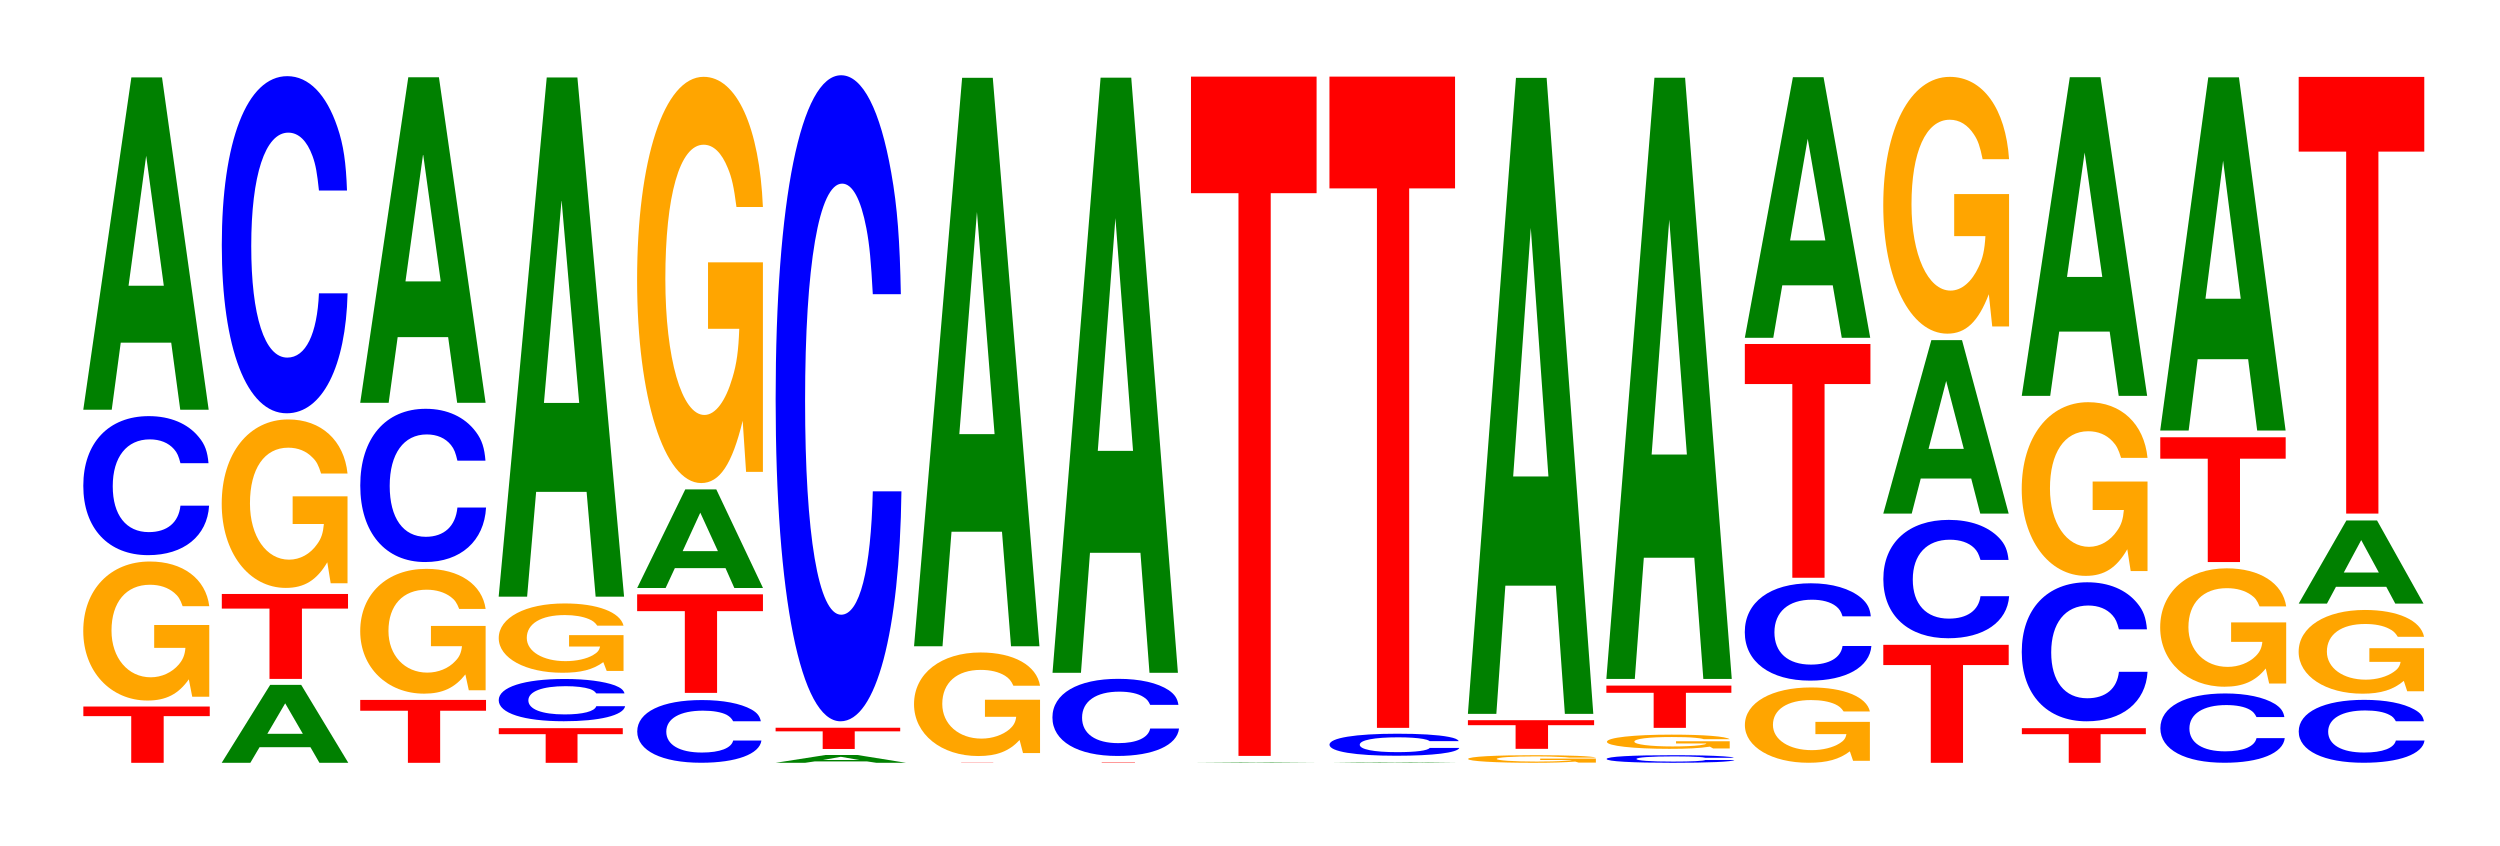 <?xml version="1.0" encoding="UTF-8"?>
<svg xmlns="http://www.w3.org/2000/svg" xmlns:xlink="http://www.w3.org/1999/xlink" width="195pt" height="66pt" viewBox="0 0 195 66" version="1.1">
<defs>
<g>
<symbol overflow="visible" id="glyph0-0">
<path style="stroke:none;" d="M 6.5 -3.641 L 10.094 -3.641 L 10.094 -4.391 L 0.234 -4.391 L 0.234 -3.641 L 3.969 -3.641 L 3.969 0 L 6.5 0 Z M 6.5 -3.641 "/>
</symbol>
<symbol overflow="visible" id="glyph1-0">
<path style="stroke:none;" d="M 10.438 -5.562 L 6.141 -5.562 L 6.141 -3.781 L 8.578 -3.781 C 8.531 -3.203 8.375 -2.859 8.062 -2.484 C 7.531 -1.859 6.719 -1.484 5.875 -1.484 C 4.094 -1.484 2.812 -3 2.812 -5.125 C 2.812 -7.344 3.953 -8.703 5.812 -8.703 C 6.578 -8.703 7.219 -8.484 7.703 -8.078 C 8.016 -7.812 8.172 -7.578 8.359 -7.031 L 10.438 -7.031 C 10.172 -9.172 8.375 -10.516 5.797 -10.516 C 2.719 -10.516 0.609 -8.312 0.609 -5.094 C 0.609 -1.953 2.734 0.328 5.625 0.328 C 7.062 0.328 8.031 -0.172 8.844 -1.328 L 9.109 0.031 L 10.438 0.031 Z M 10.438 -5.562 "/>
</symbol>
<symbol overflow="visible" id="glyph2-0">
<path style="stroke:none;" d="M 10.438 -6.844 C 10.359 -7.734 10.172 -8.297 9.688 -8.875 C 8.828 -9.938 7.453 -10.516 5.781 -10.516 C 2.641 -10.516 0.672 -8.422 0.672 -5.078 C 0.672 -1.766 2.625 0.328 5.734 0.328 C 8.5 0.328 10.344 -1.156 10.484 -3.531 L 8.25 -3.531 C 8.109 -2.219 7.219 -1.469 5.781 -1.469 C 4.016 -1.469 2.969 -2.797 2.969 -5.047 C 2.969 -7.328 4.062 -8.703 5.859 -8.703 C 6.656 -8.703 7.312 -8.438 7.75 -7.938 C 8 -7.656 8.109 -7.391 8.25 -6.844 Z M 10.438 -6.844 "/>
</symbol>
<symbol overflow="visible" id="glyph3-0">
<path style="stroke:none;" d="M 7.234 -5.234 L 7.938 0 L 10.156 0 L 6.516 -25.922 L 4.125 -25.922 L 0.375 0 L 2.594 0 L 3.297 -5.234 Z M 6.656 -9.672 L 3.906 -9.672 L 5.281 -19.812 Z M 6.656 -9.672 "/>
</symbol>
<symbol overflow="visible" id="glyph4-0">
<path style="stroke:none;" d="M 7.297 -1.219 L 8 0 L 10.25 0 L 6.578 -6.078 L 4.156 -6.078 L 0.375 0 L 2.609 0 L 3.328 -1.219 Z M 6.703 -2.266 L 3.938 -2.266 L 5.328 -4.641 Z M 6.703 -2.266 "/>
</symbol>
<symbol overflow="visible" id="glyph5-0">
<path style="stroke:none;" d="M 6.484 -5.484 L 10.078 -5.484 L 10.078 -6.625 L 0.234 -6.625 L 0.234 -5.484 L 3.953 -5.484 L 3.953 0 L 6.484 0 Z M 6.484 -5.484 "/>
</symbol>
<symbol overflow="visible" id="glyph6-0">
<path style="stroke:none;" d="M 10.422 -6.75 L 6.141 -6.75 L 6.141 -4.594 L 8.578 -4.594 C 8.516 -3.891 8.375 -3.453 8.047 -3.016 C 7.516 -2.25 6.719 -1.812 5.859 -1.812 C 4.094 -1.812 2.812 -3.625 2.812 -6.203 C 2.812 -8.906 3.938 -10.547 5.797 -10.547 C 6.562 -10.547 7.203 -10.281 7.688 -9.781 C 8 -9.484 8.156 -9.188 8.359 -8.531 L 10.422 -8.531 C 10.156 -11.109 8.375 -12.75 5.797 -12.75 C 2.719 -12.75 0.609 -10.078 0.609 -6.172 C 0.609 -2.375 2.719 0.391 5.609 0.391 C 7.047 0.391 8.016 -0.203 8.844 -1.609 L 9.109 0.031 L 10.422 0.031 Z M 10.422 -6.75 "/>
</symbol>
<symbol overflow="visible" id="glyph7-0">
<path style="stroke:none;" d="M 10.438 -16.578 C 10.359 -18.75 10.172 -20.125 9.688 -21.531 C 8.828 -24.078 7.453 -25.5 5.781 -25.5 C 2.641 -25.5 0.672 -20.438 0.672 -12.312 C 0.672 -4.266 2.625 0.797 5.734 0.797 C 8.5 0.797 10.344 -2.828 10.484 -8.562 L 8.25 -8.562 C 8.109 -5.375 7.219 -3.547 5.781 -3.547 C 4.016 -3.547 2.969 -6.781 2.969 -12.25 C 2.969 -17.781 4.062 -21.094 5.859 -21.094 C 6.656 -21.094 7.312 -20.469 7.75 -19.266 C 8 -18.578 8.109 -17.922 8.25 -16.578 Z M 10.438 -16.578 "/>
</symbol>
<symbol overflow="visible" id="glyph8-0">
<path style="stroke:none;" d="M 6.469 -4.062 L 10.047 -4.062 L 10.047 -4.906 L 0.234 -4.906 L 0.234 -4.062 L 3.953 -4.062 L 3.953 0 L 6.469 0 Z M 6.469 -4.062 "/>
</symbol>
<symbol overflow="visible" id="glyph9-0">
<path style="stroke:none;" d="M 10.391 -4.984 L 6.125 -4.984 L 6.125 -3.406 L 8.547 -3.406 C 8.484 -2.875 8.344 -2.562 8.016 -2.234 C 7.5 -1.672 6.688 -1.344 5.844 -1.344 C 4.078 -1.344 2.812 -2.688 2.812 -4.594 C 2.812 -6.594 3.938 -7.812 5.781 -7.812 C 6.547 -7.812 7.188 -7.609 7.672 -7.25 C 7.984 -7.016 8.141 -6.797 8.328 -6.312 L 10.391 -6.312 C 10.125 -8.219 8.344 -9.438 5.766 -9.438 C 2.703 -9.438 0.609 -7.469 0.609 -4.578 C 0.609 -1.75 2.719 0.297 5.594 0.297 C 7.031 0.297 7.984 -0.156 8.812 -1.203 L 9.078 0.031 L 10.391 0.031 Z M 10.391 -4.984 "/>
</symbol>
<symbol overflow="visible" id="glyph10-0">
<path style="stroke:none;" d="M 10.438 -7.547 C 10.359 -8.531 10.172 -9.156 9.688 -9.797 C 8.828 -10.953 7.453 -11.594 5.781 -11.594 C 2.641 -11.594 0.672 -9.297 0.672 -5.609 C 0.672 -1.938 2.625 0.359 5.734 0.359 C 8.5 0.359 10.344 -1.281 10.484 -3.891 L 8.25 -3.891 C 8.109 -2.438 7.219 -1.609 5.781 -1.609 C 4.016 -1.609 2.969 -3.078 2.969 -5.578 C 2.969 -8.094 4.062 -9.594 5.859 -9.594 C 6.656 -9.594 7.312 -9.312 7.75 -8.766 C 8 -8.453 8.109 -8.156 8.25 -7.547 Z M 10.438 -7.547 "/>
</symbol>
<symbol overflow="visible" id="glyph11-0">
<path style="stroke:none;" d="M 7.234 -5.125 L 7.938 0 L 10.156 0 L 6.516 -25.391 L 4.125 -25.391 L 0.375 0 L 2.594 0 L 3.297 -5.125 Z M 6.656 -9.469 L 3.906 -9.469 L 5.281 -19.406 Z M 6.656 -9.469 "/>
</symbol>
<symbol overflow="visible" id="glyph12-0">
<path style="stroke:none;" d="M 6.375 -2.234 L 9.906 -2.234 L 9.906 -2.703 L 0.234 -2.703 L 0.234 -2.234 L 3.891 -2.234 L 3.891 0 L 6.375 0 Z M 6.375 -2.234 "/>
</symbol>
<symbol overflow="visible" id="glyph13-0">
<path style="stroke:none;" d="M 10.484 -2.078 C 10.406 -2.344 10.203 -2.516 9.734 -2.703 C 8.875 -3.016 7.484 -3.203 5.812 -3.203 C 2.641 -3.203 0.672 -2.562 0.672 -1.547 C 0.672 -0.531 2.625 0.094 5.75 0.094 C 8.531 0.094 10.391 -0.359 10.531 -1.078 L 8.281 -1.078 C 8.156 -0.672 7.234 -0.438 5.812 -0.438 C 4.031 -0.438 2.984 -0.844 2.984 -1.531 C 2.984 -2.234 4.078 -2.641 5.891 -2.641 C 6.688 -2.641 7.344 -2.562 7.781 -2.422 C 8.031 -2.328 8.156 -2.25 8.281 -2.078 Z M 10.484 -2.078 "/>
</symbol>
<symbol overflow="visible" id="glyph14-0">
<path style="stroke:none;" d="M 10.344 -2.781 L 6.094 -2.781 L 6.094 -1.891 L 8.516 -1.891 C 8.453 -1.594 8.312 -1.422 7.984 -1.234 C 7.469 -0.922 6.656 -0.75 5.812 -0.75 C 4.062 -0.75 2.797 -1.5 2.797 -2.562 C 2.797 -3.672 3.906 -4.344 5.766 -4.344 C 6.516 -4.344 7.156 -4.234 7.641 -4.031 C 7.938 -3.906 8.109 -3.781 8.297 -3.516 L 10.344 -3.516 C 10.078 -4.578 8.312 -5.25 5.75 -5.25 C 2.688 -5.25 0.609 -4.141 0.609 -2.547 C 0.609 -0.984 2.703 0.156 5.578 0.156 C 7 0.156 7.953 -0.078 8.766 -0.672 L 9.031 0.016 L 10.344 0.016 Z M 10.344 -2.781 "/>
</symbol>
<symbol overflow="visible" id="glyph15-0">
<path style="stroke:none;" d="M 7.234 -8.172 L 7.938 0 L 10.156 0 L 6.516 -40.5 L 4.125 -40.5 L 0.375 0 L 2.594 0 L 3.297 -8.172 Z M 6.656 -15.109 L 3.906 -15.109 L 5.281 -30.938 Z M 6.656 -15.109 "/>
</symbol>
<symbol overflow="visible" id="glyph16-0">
<path style="stroke:none;" d="M 10.312 -3.094 C 10.234 -3.484 10.047 -3.75 9.578 -4.016 C 8.734 -4.484 7.359 -4.75 5.719 -4.75 C 2.594 -4.75 0.672 -3.812 0.672 -2.297 C 0.672 -0.797 2.594 0.141 5.656 0.141 C 8.391 0.141 10.219 -0.531 10.359 -1.594 L 8.156 -1.594 C 8.016 -1 7.125 -0.656 5.719 -0.656 C 3.969 -0.656 2.938 -1.266 2.938 -2.281 C 2.938 -3.312 4.016 -3.922 5.797 -3.922 C 6.578 -3.922 7.234 -3.812 7.656 -3.594 C 7.891 -3.453 8.016 -3.344 8.156 -3.094 Z M 10.312 -3.094 "/>
</symbol>
<symbol overflow="visible" id="glyph17-0">
<path style="stroke:none;" d="M 6.469 -6.375 L 10.047 -6.375 L 10.047 -7.688 L 0.234 -7.688 L 0.234 -6.375 L 3.953 -6.375 L 3.953 0 L 6.469 0 Z M 6.469 -6.375 "/>
</symbol>
<symbol overflow="visible" id="glyph18-0">
<path style="stroke:none;" d="M 7.266 -1.547 L 7.953 0 L 10.188 0 L 6.547 -7.688 L 4.125 -7.688 L 0.375 0 L 2.594 0 L 3.312 -1.547 Z M 6.672 -2.875 L 3.922 -2.875 L 5.297 -5.875 Z M 6.672 -2.875 "/>
</symbol>
<symbol overflow="visible" id="glyph19-0">
<path style="stroke:none;" d="M 10.422 -16.266 L 6.141 -16.266 L 6.141 -11.078 L 8.578 -11.078 C 8.516 -9.375 8.375 -8.344 8.047 -7.266 C 7.516 -5.438 6.719 -4.359 5.859 -4.359 C 4.094 -4.359 2.812 -8.75 2.812 -14.969 C 2.812 -21.484 3.938 -25.438 5.797 -25.438 C 6.562 -25.438 7.203 -24.812 7.688 -23.609 C 8 -22.859 8.156 -22.156 8.359 -20.578 L 10.422 -20.578 C 10.156 -26.797 8.375 -30.734 5.797 -30.734 C 2.719 -30.734 0.609 -24.312 0.609 -14.891 C 0.609 -5.719 2.719 0.953 5.609 0.953 C 7.047 0.953 8.016 -0.5 8.844 -3.906 L 9.109 0.078 L 10.422 0.078 Z M 10.422 -16.266 "/>
</symbol>
<symbol overflow="visible" id="glyph20-0">
<path style="stroke:none;" d="M 7.531 -0.109 L 8.266 0 L 10.578 0 L 6.781 -0.609 L 4.281 -0.609 L 0.391 0 L 2.688 0 L 3.438 -0.109 Z M 6.922 -0.219 L 4.062 -0.219 L 5.484 -0.469 Z M 6.922 -0.219 "/>
</symbol>
<symbol overflow="visible" id="glyph21-0">
<path style="stroke:none;" d="M 6.406 -1.375 L 9.953 -1.375 L 9.953 -1.656 L 0.234 -1.656 L 0.234 -1.375 L 3.906 -1.375 L 3.906 0 L 6.406 0 Z M 6.406 -1.375 "/>
</symbol>
<symbol overflow="visible" id="glyph22-0">
<path style="stroke:none;" d="M 10.438 -31.797 C 10.359 -35.938 10.172 -38.578 9.688 -41.281 C 8.828 -46.172 7.453 -48.875 5.781 -48.875 C 2.641 -48.875 0.672 -39.172 0.672 -23.609 C 0.672 -8.172 2.625 1.516 5.734 1.516 C 8.5 1.516 10.344 -5.406 10.484 -16.422 L 8.25 -16.422 C 8.109 -10.281 7.219 -6.797 5.781 -6.797 C 4.016 -6.797 2.969 -13 2.969 -23.484 C 2.969 -34.094 4.062 -40.422 5.859 -40.422 C 6.656 -40.422 7.312 -39.234 7.75 -36.938 C 8 -35.609 8.109 -34.359 8.25 -31.797 Z M 10.438 -31.797 "/>
</symbol>
<symbol overflow="visible" id="glyph23-0">
<path style="stroke:none;" d="M 6.406 -0.016 L 9.938 -0.016 L 0.234 -0.016 L 3.906 -0.016 L 3.906 0 L 6.406 0 Z M 6.406 -0.016 "/>
</symbol>
<symbol overflow="visible" id="glyph24-0">
<path style="stroke:none;" d="M 10.438 -4.141 L 6.141 -4.141 L 6.141 -2.812 L 8.578 -2.812 C 8.531 -2.391 8.375 -2.125 8.062 -1.844 C 7.531 -1.391 6.719 -1.109 5.875 -1.109 C 4.094 -1.109 2.812 -2.234 2.812 -3.812 C 2.812 -5.469 3.953 -6.469 5.812 -6.469 C 6.578 -6.469 7.219 -6.312 7.703 -6.016 C 8.016 -5.812 8.172 -5.641 8.359 -5.234 L 10.438 -5.234 C 10.172 -6.828 8.375 -7.828 5.797 -7.828 C 2.719 -7.828 0.609 -6.188 0.609 -3.797 C 0.609 -1.453 2.734 0.25 5.625 0.25 C 7.062 0.25 8.031 -0.125 8.844 -1 L 9.109 0.016 L 10.438 0.016 Z M 10.438 -4.141 "/>
</symbol>
<symbol overflow="visible" id="glyph25-0">
<path style="stroke:none;" d="M 7.234 -8.938 L 7.938 0 L 10.156 0 L 6.516 -44.344 L 4.125 -44.344 L 0.375 0 L 2.594 0 L 3.297 -8.938 Z M 6.656 -16.547 L 3.906 -16.547 L 5.281 -33.875 Z M 6.656 -16.547 "/>
</symbol>
<symbol overflow="visible" id="glyph26-0">
<path style="stroke:none;" d="M 6.672 -0.031 L 10.375 -0.031 L 0.25 -0.031 L 4.078 -0.031 L 4.078 0 L 6.672 0 Z M 6.672 -0.031 "/>
</symbol>
<symbol overflow="visible" id="glyph27-0">
<path style="stroke:none;" d="M 10.5 -3.797 C 10.422 -4.297 10.219 -4.609 9.75 -4.938 C 8.875 -5.516 7.5 -5.828 5.812 -5.828 C 2.641 -5.828 0.672 -4.672 0.672 -2.812 C 0.672 -0.969 2.625 0.188 5.75 0.188 C 8.547 0.188 10.406 -0.641 10.547 -1.953 L 8.297 -1.953 C 8.156 -1.234 7.25 -0.812 5.812 -0.812 C 4.031 -0.812 2.984 -1.547 2.984 -2.797 C 2.984 -4.078 4.078 -4.828 5.891 -4.828 C 6.688 -4.828 7.359 -4.688 7.781 -4.406 C 8.031 -4.25 8.156 -4.109 8.297 -3.797 Z M 10.5 -3.797 "/>
</symbol>
<symbol overflow="visible" id="glyph28-0">
<path style="stroke:none;" d="M 7.234 -9.359 L 7.938 0 L 10.156 0 L 6.516 -46.422 L 4.125 -46.422 L 0.375 0 L 2.594 0 L 3.297 -9.359 Z M 6.656 -17.312 L 3.906 -17.312 L 5.281 -35.469 Z M 6.656 -17.312 "/>
</symbol>
<symbol overflow="visible" id="glyph29-0">
<path style="stroke:none;" d="M 7.5 0 L 10.516 0 L 6.75 -0.031 L 4.266 -0.031 L 0.391 0 Z M 6.891 -0.016 L 4.047 -0.016 L 5.469 -0.031 Z M 6.891 -0.016 "/>
</symbol>
<symbol overflow="visible" id="glyph30-0">
<path style="stroke:none;" d="M 6.453 -43.891 L 10.031 -43.891 L 10.031 -52.984 L 0.234 -52.984 L 0.234 -43.891 L 3.938 -43.891 L 3.938 0 L 6.453 0 Z M 6.453 -43.891 "/>
</symbol>
<symbol overflow="visible" id="glyph31-0">
<path style="stroke:none;" d="M 7.5 -0.016 L 8.219 0 L 10.516 0 L 6.75 -0.047 L 4.266 -0.047 L 0.391 0 L 2.672 0 L 3.406 -0.016 Z M 6.891 -0.016 L 4.047 -0.016 L 5.469 -0.031 Z M 6.891 -0.016 "/>
</symbol>
<symbol overflow="visible" id="glyph32-0">
<path style="stroke:none;" d="M 10.781 -1.094 C 10.703 -1.234 10.5 -1.328 10.016 -1.422 C 9.125 -1.594 7.703 -1.672 5.984 -1.672 C 2.719 -1.672 0.703 -1.344 0.703 -0.812 C 0.703 -0.281 2.703 0.047 5.906 0.047 C 8.781 0.047 10.688 -0.188 10.828 -0.562 L 8.516 -0.562 C 8.375 -0.359 7.453 -0.234 5.984 -0.234 C 4.141 -0.234 3.062 -0.453 3.062 -0.812 C 3.062 -1.172 4.188 -1.391 6.062 -1.391 C 6.875 -1.391 7.562 -1.344 8 -1.266 C 8.25 -1.219 8.375 -1.188 8.516 -1.094 Z M 10.781 -1.094 "/>
</symbol>
<symbol overflow="visible" id="glyph33-0">
<path style="stroke:none;" d="M 6.453 -42.078 L 10.031 -42.078 L 10.031 -50.797 L 0.234 -50.797 L 0.234 -42.078 L 3.938 -42.078 L 3.938 0 L 6.453 0 Z M 6.453 -42.078 "/>
</symbol>
<symbol overflow="visible" id="glyph34-0">
<path style="stroke:none;" d="M 10.594 -0.312 L 6.25 -0.312 L 6.25 -0.203 L 8.719 -0.203 C 8.656 -0.172 8.516 -0.156 8.188 -0.141 C 7.641 -0.094 6.828 -0.078 5.969 -0.078 C 4.156 -0.078 2.859 -0.172 2.859 -0.281 C 2.859 -0.406 4.016 -0.484 5.906 -0.484 C 6.672 -0.484 7.328 -0.469 7.828 -0.438 C 8.141 -0.422 8.297 -0.422 8.5 -0.391 L 10.594 -0.391 C 10.328 -0.5 8.516 -0.578 5.891 -0.578 C 2.75 -0.578 0.625 -0.469 0.625 -0.281 C 0.625 -0.109 2.766 0.016 5.703 0.016 C 7.172 0.016 8.156 -0.016 8.984 -0.078 L 9.25 0 L 10.594 0 Z M 10.594 -0.312 "/>
</symbol>
<symbol overflow="visible" id="glyph35-0">
<path style="stroke:none;" d="M 6.484 -1.844 L 10.078 -1.844 L 10.078 -2.234 L 0.234 -2.234 L 0.234 -1.844 L 3.953 -1.844 L 3.953 0 L 6.484 0 Z M 6.484 -1.844 "/>
</symbol>
<symbol overflow="visible" id="glyph36-0">
<path style="stroke:none;" d="M 7.234 -10 L 7.938 0 L 10.156 0 L 6.516 -49.609 L 4.125 -49.609 L 0.375 0 L 2.594 0 L 3.297 -10 Z M 6.656 -18.516 L 3.906 -18.516 L 5.281 -37.906 Z M 6.656 -18.516 "/>
</symbol>
<symbol overflow="visible" id="glyph37-0">
<path style="stroke:none;" d="M 10.609 -0.375 C 10.531 -0.422 10.328 -0.453 9.844 -0.484 C 8.984 -0.547 7.578 -0.578 5.875 -0.578 C 2.672 -0.578 0.688 -0.469 0.688 -0.281 C 0.688 -0.094 2.656 0.016 5.828 0.016 C 8.641 0.016 10.516 -0.062 10.656 -0.203 L 8.391 -0.203 C 8.25 -0.125 7.328 -0.078 5.875 -0.078 C 4.078 -0.078 3.016 -0.156 3.016 -0.281 C 3.016 -0.406 4.125 -0.484 5.953 -0.484 C 6.766 -0.484 7.438 -0.469 7.875 -0.438 C 8.125 -0.422 8.25 -0.406 8.391 -0.375 Z M 10.609 -0.375 "/>
</symbol>
<symbol overflow="visible" id="glyph38-0">
<path style="stroke:none;" d="M 10.188 -0.562 L 6 -0.562 L 6 -0.391 L 8.375 -0.391 C 8.328 -0.328 8.188 -0.297 7.859 -0.25 C 7.344 -0.188 6.562 -0.156 5.734 -0.156 C 4 -0.156 2.75 -0.312 2.75 -0.531 C 2.75 -0.75 3.859 -0.891 5.672 -0.891 C 6.422 -0.891 7.047 -0.875 7.516 -0.828 C 7.828 -0.797 7.984 -0.781 8.172 -0.719 L 10.188 -0.719 C 9.922 -0.938 8.188 -1.078 5.656 -1.078 C 2.656 -1.078 0.609 -0.844 0.609 -0.516 C 0.609 -0.203 2.672 0.031 5.484 0.031 C 6.891 0.031 7.844 -0.016 8.641 -0.141 L 8.891 0 L 10.188 0 Z M 10.188 -0.562 "/>
</symbol>
<symbol overflow="visible" id="glyph39-0">
<path style="stroke:none;" d="M 6.438 -2.734 L 9.984 -2.734 L 9.984 -3.297 L 0.234 -3.297 L 0.234 -2.734 L 3.922 -2.734 L 3.922 0 L 6.438 0 Z M 6.438 -2.734 "/>
</symbol>
<symbol overflow="visible" id="glyph40-0">
<path style="stroke:none;" d="M 7.234 -9.453 L 7.938 0 L 10.156 0 L 6.516 -46.891 L 4.125 -46.891 L 0.375 0 L 2.594 0 L 3.297 -9.453 Z M 6.656 -17.5 L 3.906 -17.5 L 5.281 -35.828 Z M 6.656 -17.5 "/>
</symbol>
<symbol overflow="visible" id="glyph41-0">
<path style="stroke:none;" d="M 10.359 -3.016 L 6.109 -3.016 L 6.109 -2.062 L 8.531 -2.062 C 8.469 -1.734 8.328 -1.547 8 -1.344 C 7.484 -1.016 6.672 -0.812 5.828 -0.812 C 4.062 -0.812 2.797 -1.625 2.797 -2.781 C 2.797 -3.984 3.922 -4.719 5.766 -4.719 C 6.531 -4.719 7.172 -4.609 7.656 -4.391 C 7.953 -4.25 8.125 -4.109 8.312 -3.828 L 10.359 -3.828 C 10.109 -4.969 8.328 -5.703 5.766 -5.703 C 2.703 -5.703 0.609 -4.516 0.609 -2.766 C 0.609 -1.062 2.719 0.172 5.578 0.172 C 7.016 0.172 7.969 -0.094 8.797 -0.719 L 9.047 0.016 L 10.359 0.016 Z M 10.359 -3.016 "/>
</symbol>
<symbol overflow="visible" id="glyph42-0">
<path style="stroke:none;" d="M 10.5 -4.781 C 10.438 -5.406 10.234 -5.797 9.75 -6.219 C 8.891 -6.938 7.5 -7.359 5.828 -7.359 C 2.656 -7.359 0.672 -5.891 0.672 -3.547 C 0.672 -1.234 2.641 0.234 5.766 0.234 C 8.547 0.234 10.422 -0.812 10.547 -2.469 L 8.297 -2.469 C 8.172 -1.547 7.25 -1.016 5.828 -1.016 C 4.031 -1.016 2.984 -1.953 2.984 -3.531 C 2.984 -5.125 4.078 -6.078 5.906 -6.078 C 6.703 -6.078 7.359 -5.906 7.797 -5.562 C 8.047 -5.359 8.172 -5.172 8.297 -4.781 Z M 10.5 -4.781 "/>
</symbol>
<symbol overflow="visible" id="glyph43-0">
<path style="stroke:none;" d="M 6.453 -15.109 L 10.031 -15.109 L 10.031 -18.234 L 0.234 -18.234 L 0.234 -15.109 L 3.938 -15.109 L 3.938 0 L 6.453 0 Z M 6.453 -15.109 "/>
</symbol>
<symbol overflow="visible" id="glyph44-0">
<path style="stroke:none;" d="M 7.234 -4.094 L 7.938 0 L 10.156 0 L 6.516 -20.328 L 4.125 -20.328 L 0.375 0 L 2.594 0 L 3.297 -4.094 Z M 6.656 -7.594 L 3.906 -7.594 L 5.281 -15.531 Z M 6.656 -7.594 "/>
</symbol>
<symbol overflow="visible" id="glyph45-0">
<path style="stroke:none;" d="M 6.453 -7.625 L 10.016 -7.625 L 10.016 -9.203 L 0.234 -9.203 L 0.234 -7.625 L 3.938 -7.625 L 3.938 0 L 6.453 0 Z M 6.453 -7.625 "/>
</symbol>
<symbol overflow="visible" id="glyph46-0">
<path style="stroke:none;" d="M 10.438 -5.828 C 10.359 -6.578 10.172 -7.062 9.688 -7.562 C 8.828 -8.453 7.453 -8.953 5.781 -8.953 C 2.641 -8.953 0.672 -7.172 0.672 -4.328 C 0.672 -1.5 2.625 0.281 5.734 0.281 C 8.5 0.281 10.344 -0.984 10.484 -3 L 8.25 -3 C 8.109 -1.891 7.219 -1.25 5.781 -1.25 C 4.016 -1.25 2.969 -2.375 2.969 -4.297 C 2.969 -6.25 4.062 -7.406 5.859 -7.406 C 6.656 -7.406 7.312 -7.188 7.75 -6.766 C 8 -6.516 8.109 -6.297 8.25 -5.828 Z M 10.438 -5.828 "/>
</symbol>
<symbol overflow="visible" id="glyph47-0">
<path style="stroke:none;" d="M 7.234 -2.734 L 7.938 0 L 10.156 0 L 6.516 -13.531 L 4.125 -13.531 L 0.375 0 L 2.594 0 L 3.297 -2.734 Z M 6.656 -5.047 L 3.906 -5.047 L 5.281 -10.344 Z M 6.656 -5.047 "/>
</symbol>
<symbol overflow="visible" id="glyph48-0">
<path style="stroke:none;" d="M 10.422 -10.281 L 6.141 -10.281 L 6.141 -7 L 8.578 -7 C 8.516 -5.922 8.375 -5.266 8.047 -4.594 C 7.516 -3.438 6.719 -2.75 5.859 -2.75 C 4.094 -2.75 2.812 -5.531 2.812 -9.469 C 2.812 -13.578 3.938 -16.078 5.797 -16.078 C 6.562 -16.078 7.203 -15.672 7.688 -14.922 C 8 -14.453 8.156 -14 8.359 -13 L 10.422 -13 C 10.156 -16.938 8.375 -19.422 5.797 -19.422 C 2.719 -19.422 0.609 -15.359 0.609 -9.406 C 0.609 -3.625 2.719 0.609 5.609 0.609 C 7.047 0.609 8.016 -0.312 8.844 -2.469 L 9.109 0.047 L 10.422 0.047 Z M 10.422 -10.281 "/>
</symbol>
<symbol overflow="visible" id="glyph49-0">
<path style="stroke:none;" d="M 10.422 -6.953 L 6.141 -6.953 L 6.141 -4.734 L 8.578 -4.734 C 8.516 -4.016 8.375 -3.562 8.047 -3.109 C 7.516 -2.328 6.719 -1.859 5.859 -1.859 C 4.094 -1.859 2.812 -3.734 2.812 -6.406 C 2.812 -9.188 3.938 -10.875 5.797 -10.875 C 6.562 -10.875 7.203 -10.609 7.688 -10.094 C 8 -9.766 8.156 -9.469 8.359 -8.797 L 10.422 -8.797 C 10.156 -11.453 8.375 -13.141 5.797 -13.141 C 2.719 -13.141 0.609 -10.391 0.609 -6.359 C 0.609 -2.453 2.719 0.406 5.609 0.406 C 7.047 0.406 8.016 -0.219 8.844 -1.672 L 9.109 0.031 L 10.422 0.031 Z M 10.422 -6.953 "/>
</symbol>
<symbol overflow="visible" id="glyph50-0">
<path style="stroke:none;" d="M 7.234 -5.016 L 7.938 0 L 10.156 0 L 6.516 -24.859 L 4.125 -24.859 L 0.375 0 L 2.594 0 L 3.297 -5.016 Z M 6.656 -9.281 L 3.906 -9.281 L 5.281 -18.984 Z M 6.656 -9.281 "/>
</symbol>
<symbol overflow="visible" id="glyph51-0">
<path style="stroke:none;" d="M 10.344 -3.406 C 10.266 -3.859 10.062 -4.141 9.594 -4.438 C 8.75 -4.953 7.375 -5.25 5.734 -5.25 C 2.609 -5.25 0.672 -4.203 0.672 -2.531 C 0.672 -0.875 2.594 0.156 5.672 0.156 C 8.406 0.156 10.25 -0.578 10.375 -1.766 L 8.172 -1.766 C 8.031 -1.109 7.141 -0.734 5.734 -0.734 C 3.969 -0.734 2.938 -1.391 2.938 -2.516 C 2.938 -3.656 4.016 -4.344 5.812 -4.344 C 6.594 -4.344 7.25 -4.219 7.672 -3.969 C 7.906 -3.828 8.031 -3.688 8.172 -3.406 Z M 10.344 -3.406 "/>
</symbol>
<symbol overflow="visible" id="glyph52-0">
<path style="stroke:none;" d="M 10.438 -4.734 L 6.141 -4.734 L 6.141 -3.219 L 8.578 -3.219 C 8.531 -2.734 8.375 -2.422 8.062 -2.109 C 7.531 -1.578 6.719 -1.266 5.875 -1.266 C 4.094 -1.266 2.812 -2.547 2.812 -4.359 C 2.812 -6.25 3.953 -7.406 5.812 -7.406 C 6.578 -7.406 7.219 -7.219 7.703 -6.875 C 8.016 -6.656 8.172 -6.453 8.359 -5.984 L 10.438 -5.984 C 10.172 -7.797 8.375 -8.953 5.797 -8.953 C 2.719 -8.953 0.609 -7.078 0.609 -4.344 C 0.609 -1.672 2.734 0.281 5.625 0.281 C 7.062 0.281 8.031 -0.141 8.844 -1.141 L 9.109 0.031 L 10.438 0.031 Z M 10.438 -4.734 "/>
</symbol>
<symbol overflow="visible" id="glyph53-0">
<path style="stroke:none;" d="M 6.453 -8.062 L 10.016 -8.062 L 10.016 -9.734 L 0.234 -9.734 L 0.234 -8.062 L 3.938 -8.062 L 3.938 0 L 6.453 0 Z M 6.453 -8.062 "/>
</symbol>
<symbol overflow="visible" id="glyph54-0">
<path style="stroke:none;" d="M 7.234 -5.562 L 7.938 0 L 10.156 0 L 6.516 -27.547 L 4.125 -27.547 L 0.375 0 L 2.594 0 L 3.297 -5.562 Z M 6.656 -10.281 L 3.906 -10.281 L 5.281 -21.047 Z M 6.656 -10.281 "/>
</symbol>
<symbol overflow="visible" id="glyph55-0">
<path style="stroke:none;" d="M 10.438 -3.094 C 10.359 -3.5 10.172 -3.75 9.688 -4.016 C 8.828 -4.5 7.453 -4.766 5.781 -4.766 C 2.641 -4.766 0.672 -3.812 0.672 -2.297 C 0.672 -0.797 2.625 0.141 5.734 0.141 C 8.5 0.141 10.344 -0.531 10.484 -1.594 L 8.25 -1.594 C 8.109 -1 7.219 -0.656 5.781 -0.656 C 4.016 -0.656 2.969 -1.266 2.969 -2.281 C 2.969 -3.312 4.062 -3.938 5.859 -3.938 C 6.656 -3.938 7.312 -3.828 7.75 -3.594 C 8 -3.469 8.109 -3.344 8.25 -3.094 Z M 10.438 -3.094 "/>
</symbol>
<symbol overflow="visible" id="glyph56-0">
<path style="stroke:none;" d="M 10.391 -3.344 L 6.125 -3.344 L 6.125 -2.281 L 8.562 -2.281 C 8.5 -1.922 8.344 -1.719 8.031 -1.5 C 7.5 -1.125 6.703 -0.891 5.844 -0.891 C 4.078 -0.891 2.812 -1.797 2.812 -3.078 C 2.812 -4.422 3.938 -5.234 5.797 -5.234 C 6.547 -5.234 7.203 -5.109 7.672 -4.859 C 7.984 -4.703 8.141 -4.562 8.344 -4.234 L 10.391 -4.234 C 10.141 -5.516 8.344 -6.328 5.781 -6.328 C 2.703 -6.328 0.609 -5 0.609 -3.062 C 0.609 -1.172 2.719 0.203 5.594 0.203 C 7.031 0.203 8 -0.109 8.812 -0.797 L 9.078 0.016 L 10.391 0.016 Z M 10.391 -3.344 "/>
</symbol>
<symbol overflow="visible" id="glyph57-0">
<path style="stroke:none;" d="M 7.203 -1.312 L 7.906 0 L 10.109 0 L 6.484 -6.484 L 4.094 -6.484 L 0.375 0 L 2.578 0 L 3.281 -1.312 Z M 6.625 -2.422 L 3.891 -2.422 L 5.25 -4.953 Z M 6.625 -2.422 "/>
</symbol>
<symbol overflow="visible" id="glyph58-0">
<path style="stroke:none;" d="M 6.453 -28.234 L 10.031 -28.234 L 10.031 -34.062 L 0.234 -34.062 L 0.234 -28.234 L 3.938 -28.234 L 3.938 0 L 6.453 0 Z M 6.453 -28.234 "/>
</symbol>
</g>
<clipPath id="clip1">
  <path d="M 0 66 L 0 0 L 194.879 0 L 194.879 66 Z M 0 66 "/>
</clipPath>
</defs>
<g id="surface1">
<g clip-path="url(#clip1)" clip-rule="nonzero">
<g style="fill:rgb(100%,0%,0%);fill-opacity:1;">
  <use xlink:href="#glyph0-0" x="6.267" y="59.5"/>
</g>
<g style="fill:rgb(100%,64.647%,0%);fill-opacity:1;">
  <use xlink:href="#glyph1-0" x="5.885" y="54.314"/>
</g>
<g style="fill:rgb(0%,0%,100%);fill-opacity:1;">
  <use xlink:href="#glyph2-0" x="5.825" y="42.974"/>
</g>
<g style="fill:rgb(0%,50.194%,0%);fill-opacity:1;">
  <use xlink:href="#glyph3-0" x="6.121" y="31.96"/>
</g>
<g style="fill:rgb(0%,50.194%,0%);fill-opacity:1;">
  <use xlink:href="#glyph4-0" x="16.917" y="59.5"/>
</g>
<g style="fill:rgb(100%,0%,0%);fill-opacity:1;">
  <use xlink:href="#glyph5-0" x="17.067" y="52.955"/>
</g>
<g style="fill:rgb(100%,64.647%,0%);fill-opacity:1;">
  <use xlink:href="#glyph6-0" x="16.685" y="45.466"/>
</g>
<g style="fill:rgb(0%,0%,100%);fill-opacity:1;">
  <use xlink:href="#glyph7-0" x="16.628" y="31.44"/>
</g>
<g style="fill:rgb(100%,0%,0%);fill-opacity:1;">
  <use xlink:href="#glyph8-0" x="27.863" y="59.5"/>
</g>
<g style="fill:rgb(100%,64.647%,0%);fill-opacity:1;">
  <use xlink:href="#glyph9-0" x="27.488" y="53.808"/>
</g>
<g style="fill:rgb(0%,0%,100%);fill-opacity:1;">
  <use xlink:href="#glyph10-0" x="27.428" y="43.48"/>
</g>
<g style="fill:rgb(0%,50.194%,0%);fill-opacity:1;">
  <use xlink:href="#glyph11-0" x="27.721" y="31.42"/>
</g>
<g style="fill:rgb(100%,0%,0%);fill-opacity:1;">
  <use xlink:href="#glyph12-0" x="38.671" y="59.5"/>
</g>
<g style="fill:rgb(0%,0%,100%);fill-opacity:1;">
  <use xlink:href="#glyph13-0" x="38.228" y="56.163"/>
</g>
<g style="fill:rgb(100%,64.647%,0%);fill-opacity:1;">
  <use xlink:href="#glyph14-0" x="38.292" y="52.319"/>
</g>
<g style="fill:rgb(0%,50.194%,0%);fill-opacity:1;">
  <use xlink:href="#glyph15-0" x="38.521" y="46.54"/>
</g>
<g style="fill:rgb(0%,0%,100%);fill-opacity:1;">
  <use xlink:href="#glyph16-0" x="49.032" y="59.354"/>
</g>
<g style="fill:rgb(100%,0%,0%);fill-opacity:1;">
  <use xlink:href="#glyph17-0" x="49.463" y="54.045"/>
</g>
<g style="fill:rgb(0%,50.194%,0%);fill-opacity:1;">
  <use xlink:href="#glyph18-0" x="49.325" y="45.863"/>
</g>
<g style="fill:rgb(100%,64.647%,0%);fill-opacity:1;">
  <use xlink:href="#glyph19-0" x="49.085" y="36.726"/>
</g>
<g style="fill:rgb(0%,50.194%,0%);fill-opacity:1;">
  <use xlink:href="#glyph20-0" x="60.102" y="59.5"/>
</g>
<g style="fill:rgb(100%,0%,0%);fill-opacity:1;">
  <use xlink:href="#glyph21-0" x="60.263" y="58.42"/>
</g>
<g style="fill:rgb(0%,0%,100%);fill-opacity:1;">
  <use xlink:href="#glyph22-0" x="59.828" y="54.745"/>
</g>
<g style="fill:rgb(100%,0%,0%);fill-opacity:1;">
  <use xlink:href="#glyph23-0" x="71.067" y="59.5"/>
</g>
<g style="fill:rgb(100%,64.647%,0%);fill-opacity:1;">
  <use xlink:href="#glyph24-0" x="70.685" y="58.721"/>
</g>
<g style="fill:rgb(0%,50.194%,0%);fill-opacity:1;">
  <use xlink:href="#glyph25-0" x="70.921" y="50.411"/>
</g>
<g style="fill:rgb(100%,0%,0%);fill-opacity:1;">
  <use xlink:href="#glyph26-0" x="81.856" y="59.5"/>
</g>
<g style="fill:rgb(0%,0%,100%);fill-opacity:1;">
  <use xlink:href="#glyph27-0" x="81.417" y="58.777"/>
</g>
<g style="fill:rgb(0%,50.194%,0%);fill-opacity:1;">
  <use xlink:href="#glyph28-0" x="81.721" y="52.48"/>
</g>
<g style="fill:rgb(0%,50.194%,0%);fill-opacity:1;">
  <use xlink:href="#glyph29-0" x="92.498" y="59.5"/>
</g>
<g style="fill:rgb(100%,0%,0%);fill-opacity:1;">
  <use xlink:href="#glyph30-0" x="92.663" y="58.96"/>
</g>
<g style="fill:rgb(0%,50.194%,0%);fill-opacity:1;">
  <use xlink:href="#glyph31-0" x="103.325" y="59.5"/>
</g>
<g style="fill:rgb(0%,0%,100%);fill-opacity:1;">
  <use xlink:href="#glyph32-0" x="102.998" y="58.902"/>
</g>
<g style="fill:rgb(100%,0%,0%);fill-opacity:1;">
  <use xlink:href="#glyph33-0" x="103.463" y="56.773"/>
</g>
<g style="fill:rgb(100%,64.647%,0%);fill-opacity:1;">
  <use xlink:href="#glyph34-0" x="113.885" y="59.482"/>
</g>
<g style="fill:rgb(100%,0%,0%);fill-opacity:1;">
  <use xlink:href="#glyph35-0" x="114.263" y="58.409"/>
</g>
<g style="fill:rgb(0%,50.194%,0%);fill-opacity:1;">
  <use xlink:href="#glyph36-0" x="114.121" y="55.682"/>
</g>
<g style="fill:rgb(0%,0%,100%);fill-opacity:1;">
  <use xlink:href="#glyph37-0" x="124.628" y="59.482"/>
</g>
<g style="fill:rgb(100%,64.647%,0%);fill-opacity:1;">
  <use xlink:href="#glyph38-0" x="124.73" y="58.379"/>
</g>
<g style="fill:rgb(100%,0%,0%);fill-opacity:1;">
  <use xlink:href="#glyph39-0" x="125.063" y="56.773"/>
</g>
<g style="fill:rgb(0%,50.194%,0%);fill-opacity:1;">
  <use xlink:href="#glyph40-0" x="124.921" y="52.955"/>
</g>
<g style="fill:rgb(100%,64.647%,0%);fill-opacity:1;">
  <use xlink:href="#glyph41-0" x="135.492" y="59.324"/>
</g>
<g style="fill:rgb(0%,0%,100%);fill-opacity:1;">
  <use xlink:href="#glyph42-0" x="135.421" y="52.855"/>
</g>
<g style="fill:rgb(100%,0%,0%);fill-opacity:1;">
  <use xlink:href="#glyph43-0" x="135.863" y="45.065"/>
</g>
<g style="fill:rgb(0%,50.194%,0%);fill-opacity:1;">
  <use xlink:href="#glyph44-0" x="135.721" y="26.351"/>
</g>
<g style="fill:rgb(100%,0%,0%);fill-opacity:1;">
  <use xlink:href="#glyph45-0" x="146.663" y="59.5"/>
</g>
<g style="fill:rgb(0%,0%,100%);fill-opacity:1;">
  <use xlink:href="#glyph46-0" x="146.228" y="49.503"/>
</g>
<g style="fill:rgb(0%,50.194%,0%);fill-opacity:1;">
  <use xlink:href="#glyph47-0" x="146.521" y="40.06"/>
</g>
<g style="fill:rgb(100%,64.647%,0%);fill-opacity:1;">
  <use xlink:href="#glyph48-0" x="146.285" y="25.417"/>
</g>
<g style="fill:rgb(100%,0%,0%);fill-opacity:1;">
  <use xlink:href="#glyph12-0" x="157.471" y="59.5"/>
</g>
<g style="fill:rgb(0%,0%,100%);fill-opacity:1;">
  <use xlink:href="#glyph2-0" x="157.025" y="55.934"/>
</g>
<g style="fill:rgb(100%,64.647%,0%);fill-opacity:1;">
  <use xlink:href="#glyph49-0" x="157.085" y="44.512"/>
</g>
<g style="fill:rgb(0%,50.194%,0%);fill-opacity:1;">
  <use xlink:href="#glyph50-0" x="157.321" y="30.88"/>
</g>
<g style="fill:rgb(0%,0%,100%);fill-opacity:1;">
  <use xlink:href="#glyph51-0" x="167.836" y="59.339"/>
</g>
<g style="fill:rgb(100%,64.647%,0%);fill-opacity:1;">
  <use xlink:href="#glyph52-0" x="167.885" y="53.283"/>
</g>
<g style="fill:rgb(100%,0%,0%);fill-opacity:1;">
  <use xlink:href="#glyph53-0" x="168.267" y="43.84"/>
</g>
<g style="fill:rgb(0%,50.194%,0%);fill-opacity:1;">
  <use xlink:href="#glyph54-0" x="168.121" y="33.58"/>
</g>
<g style="fill:rgb(0%,0%,100%);fill-opacity:1;">
  <use xlink:href="#glyph55-0" x="178.628" y="59.354"/>
</g>
<g style="fill:rgb(100%,64.647%,0%);fill-opacity:1;">
  <use xlink:href="#glyph56-0" x="178.685" y="53.905"/>
</g>
<g style="fill:rgb(0%,50.194%,0%);fill-opacity:1;">
  <use xlink:href="#glyph57-0" x="178.925" y="47.08"/>
</g>
<g style="fill:rgb(100%,0%,0%);fill-opacity:1;">
  <use xlink:href="#glyph58-0" x="179.063" y="40.06"/>
</g>
</g>
</g>
</svg>
